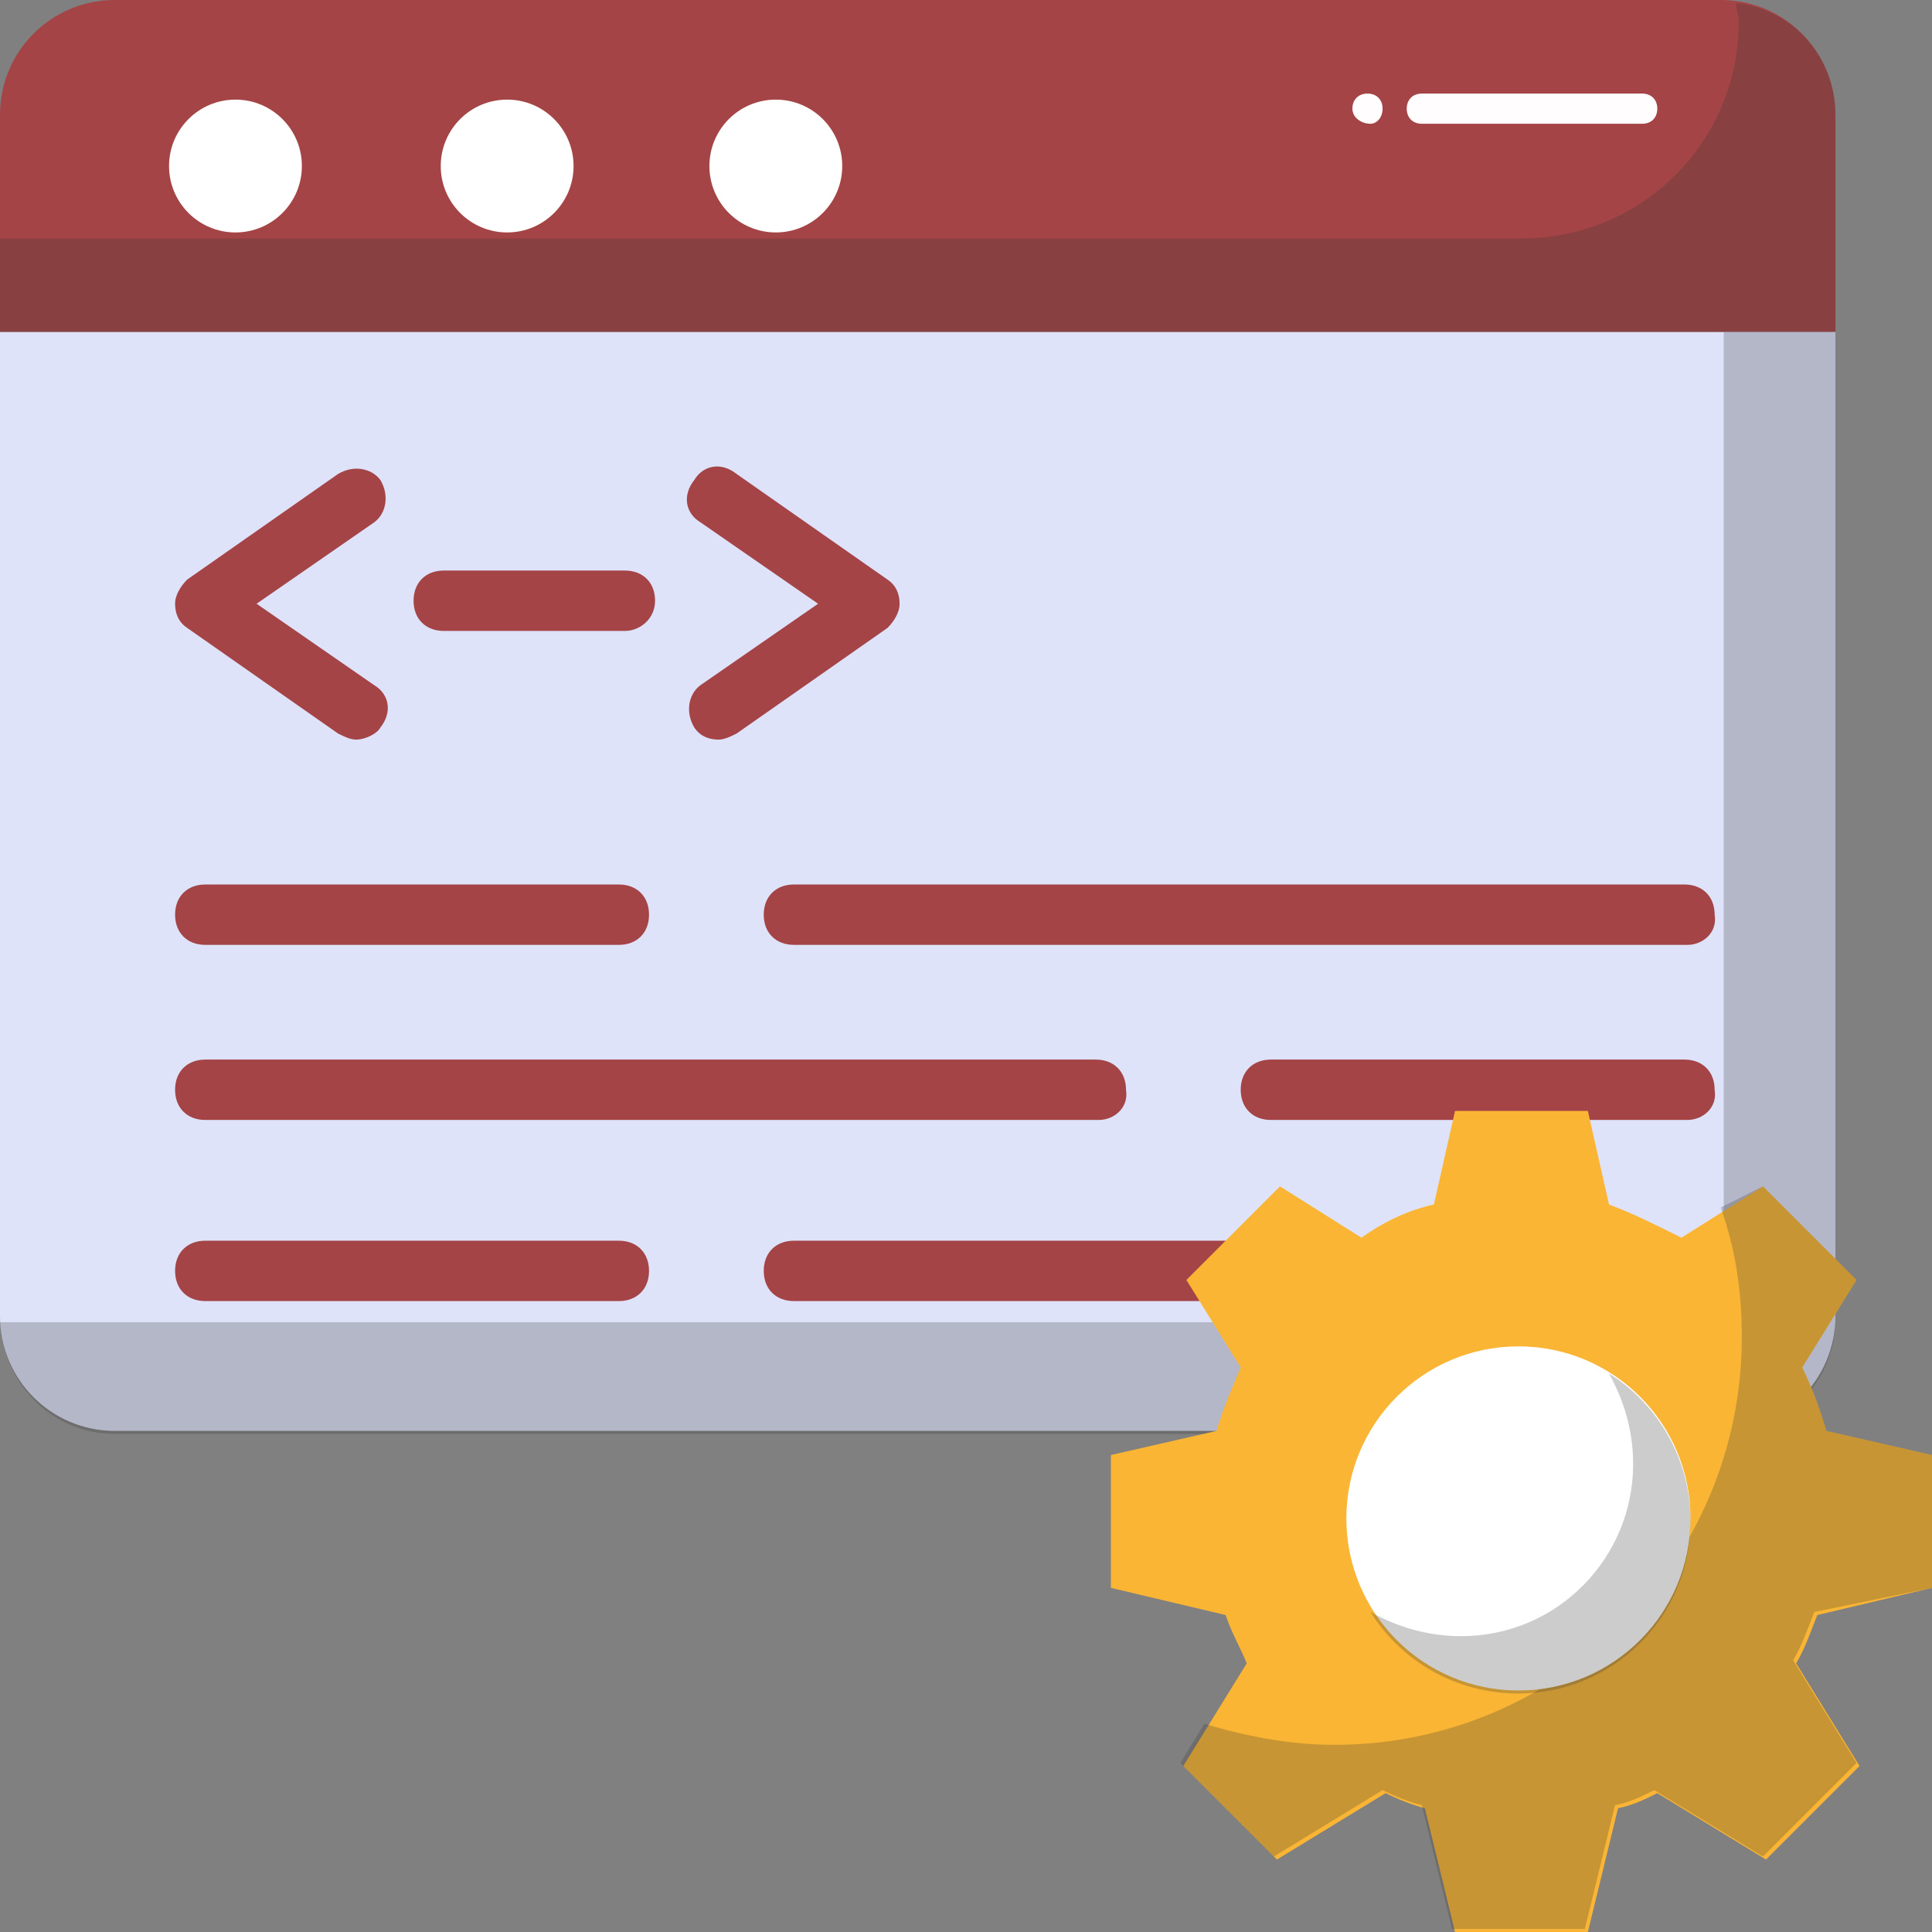 <svg id="Layer_1" enable-background="new 0 0 64 64" viewBox="0 0 64 64" xmlns="http://www.w3.org/2000/svg"><rect x="0" y="0" width="64" height="64" fill="#808080" stroke="none"/><g><g><g><path d="m60.8 11h-60.8v-7.2c0-2.1 1.7-3.8 3.8-3.8h53.2c2.1 0 3.8 1.7 3.8 3.8z" fill="#a44446"/></g><g opacity=".25"><path d="m57.5.1c0 .2.1.4.1.6 0 4-3.2 7.2-7.2 7.2h-50.4v3.1h60.8v-7.2c0-1.9-1.4-3.5-3.3-3.7z" fill="#353535"/></g><g><path d="m60.8 11h-60.8v32.6c0 2.1 1.7 3.8 3.8 3.8h53.2c2.1 0 3.8-1.7 3.8-3.8z" fill="#dee3f9"/></g><g><g><path d="m54.4 4.1h-7.3c-.3 0-.5-.2-.5-.5s.2-.5.5-.5h7.3c.3 0 .5.2.5.5s-.2.5-.5.5z" fill="#fffdfd"/></g><g><path d="m45.4 4.1c-.3 0-.6-.2-.6-.5s.2-.5.5-.5.5.2.5.5-.2.5-.4.5z" fill="#fffdfd"/></g></g><g opacity=".25"><path d="m57.1 11v29c0 2.1-1.7 3.8-3.8 3.8h-53.2-.1c.1 2 1.7 3.7 3.8 3.7h53.2c2.1 0 3.8-1.7 3.8-3.8v-32.7z" fill="#353535"/></g><g><circle cx="7.8" cy="5.5" fill="#fff" r="2.2"/></g><g><circle cx="16.8" cy="5.5" fill="#fff" r="2.2"/></g><g><circle cx="25.7" cy="5.5" fill="#fff" r="2.2"/></g><g><g><g><g><path d="m11.8 24.5c-.2 0-.4-.1-.6-.2l-5-3.5c-.3-.2-.4-.5-.4-.8s.2-.6.4-.8l5-3.5c.5-.3 1.1-.2 1.4.2.3.5.2 1.1-.2 1.4l-3.9 2.7 3.9 2.7c.5.3.6.9.2 1.4-.1.2-.5.4-.8.4z" fill="#a44446"/></g></g><g><g><path d="m23.8 24.5c-.3 0-.6-.1-.8-.4-.3-.5-.2-1.1.2-1.4l3.9-2.7-3.9-2.7c-.5-.3-.6-.9-.2-1.4.3-.5.9-.6 1.4-.2l5 3.5c.3.2.4.5.4.8s-.2.6-.4.8l-5 3.5c-.2.1-.4.2-.6.2z" fill="#a44446"/></g></g><g><g><path d="m20.7 20.9h-6c-.6 0-1-.4-1-1s.4-1 1-1h6c.6 0 1 .4 1 1s-.5 1-1 1z" fill="#a44446"/></g></g></g><g><g><path d="m20.5 31.3h-13.7c-.6 0-1-.4-1-1s.4-1 1-1h13.7c.6 0 1 .4 1 1s-.4 1-1 1z" fill="#a44446"/></g></g><g><g><path d="m55.9 31.3h-29.6c-.6 0-1-.4-1-1s.4-1 1-1h29.5c.6 0 1 .4 1 1 .1.6-.4 1-.9 1z" fill="#a44446"/></g></g><g><g><path d="m55.9 37.1h-13.8c-.6 0-1-.4-1-1s.4-1 1-1h13.7c.6 0 1 .4 1 1 .1.6-.4 1-.9 1z" fill="#a44446"/></g></g><g><g><path d="m36.4 37.1h-29.6c-.6 0-1-.4-1-1s.4-1 1-1h29.5c.6 0 1 .4 1 1 .1.6-.4 1-.9 1z" fill="#a44446"/></g></g><g><g><path d="m20.5 43.1h-13.7c-.6 0-1-.4-1-1s.4-1 1-1h13.7c.6 0 1 .4 1 1s-.4 1-1 1z" fill="#a44446"/></g></g><g><g><path d="m55.9 43.1h-29.6c-.6 0-1-.4-1-1s.4-1 1-1h29.5c.6 0 1 .4 1 1 .1.6-.4 1-.9 1z" fill="#a44446"/></g></g></g></g><g><g><g><path d="m64 52.6v-4.4l-3.5-.8c-.2-.7-.5-1.5-.8-2.1l1.8-2.9-3.1-3.1-2.7 1.7c-.8-.4-1.6-.8-2.4-1.1l-.7-3.1h-4.4l-.7 3.1c-.9.2-1.7.6-2.4 1.1l-2.7-1.7-3.1 3.1 1.8 2.9c-.3.7-.6 1.4-.8 2.1l-3.5.8v4.4l3.8.9c.2.6.5 1.1.7 1.6l-2.1 3.4 3.1 3.1 3.6-2.2c.4.2.9.4 1.3.5l1 4.1h4.4l1-4.1c.5-.1.9-.3 1.3-.5l3.6 2.2 3.1-3.1-2.1-3.4c.3-.5.5-1.1.7-1.6z" fill="#fab534"/></g></g><g opacity=".25"><path d="m64 52.6v-4.4l-3.5-.8c-.2-.7-.5-1.5-.8-2.1l1.8-2.9-3.1-3.1-1.4.7c.5 1.4.7 2.8.7 4.3 0 7.4-6 13.5-13.5 13.5-1.5 0-3-.3-4.3-.7l-.8 1.3 3.1 3.1 3.6-2.2c.4.2.9.4 1.3.5l1 4.1h4.4l1-4.1c.5-.1.9-.3 1.3-.5l3.6 2.2 3.1-3.1-2.1-3.4c.3-.5.5-1.1.7-1.6z" fill="#353535"/></g><g><circle cx="50.3" cy="50.3" fill="#fff" r="5.7"/></g><g opacity=".25"><path d="m53.3 45.5c.5.9.8 1.9.8 3 0 3.1-2.5 5.7-5.7 5.7-1.1 0-2.1-.3-3-.8 1 1.6 2.8 2.7 4.9 2.7 3.1 0 5.7-2.5 5.7-5.7 0-2.1-1.1-3.9-2.7-4.9z" fill="#353535"/></g></g></g></svg>
